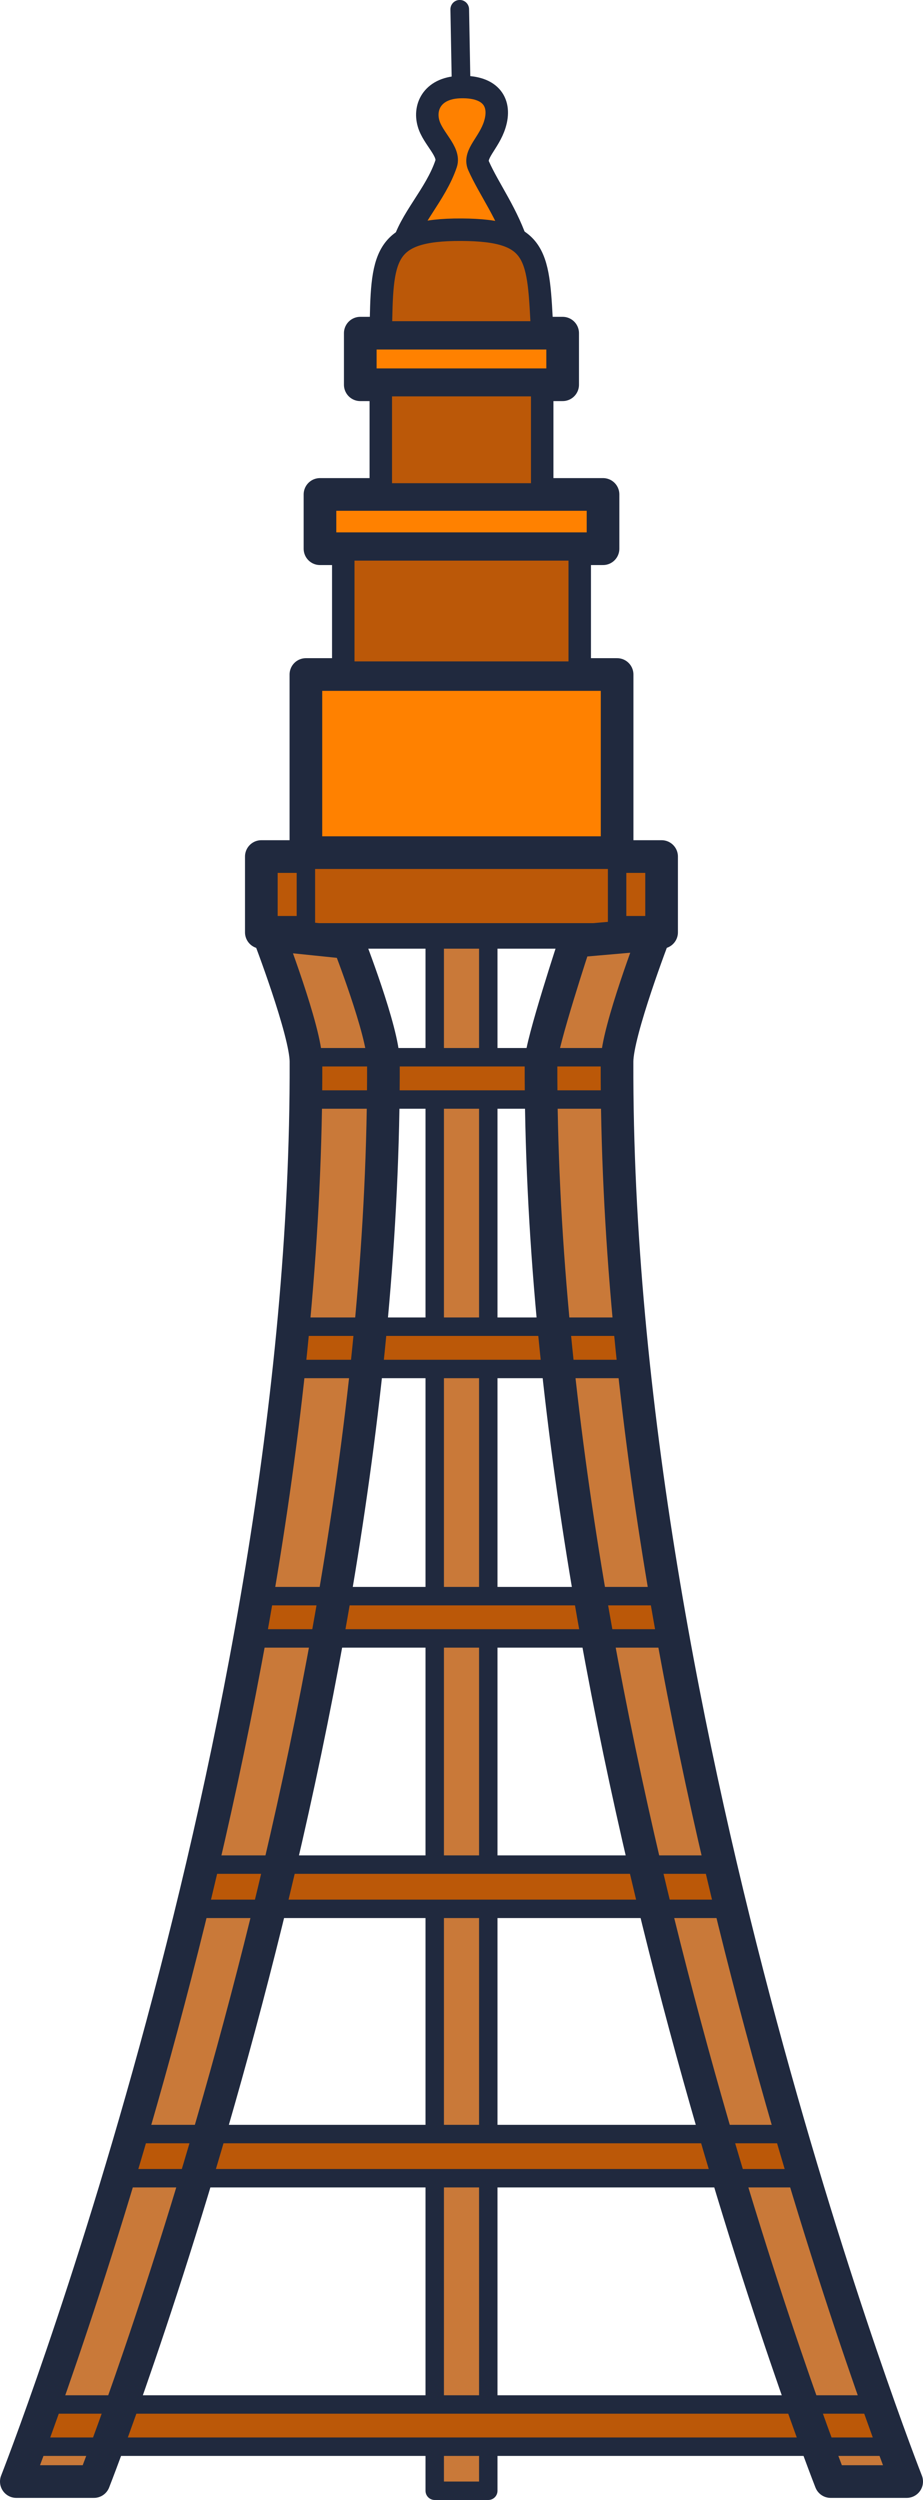 <svg xmlns="http://www.w3.org/2000/svg" viewBox="0 0 123.23 333.46"><defs><style>.cls-1{fill:#c97939;}.cls-1,.cls-3,.cls-4,.cls-5,.cls-6,.cls-7{fill-rule:evenodd;}.cls-2,.cls-8,.cls-9{fill:none;}.cls-2,.cls-3,.cls-4,.cls-5,.cls-6,.cls-7,.cls-8,.cls-9{stroke:#20293e;stroke-linecap:round;stroke-linejoin:round;}.cls-2,.cls-4{stroke-width:2.46px;}.cls-3,.cls-4,.cls-7{fill:#bb5808;}.cls-3,.cls-5,.cls-9{stroke-width:4.36px;}.cls-5,.cls-6{fill:#ff8100;}.cls-6,.cls-7{stroke-width:3px;}.cls-8{stroke-width:2.49px;}</style></defs><g id="Layer_2" data-name="Layer 2"><g id="Layer_1-2" data-name="Layer 1"><g id="Blackpool_Tower" data-name="Blackpool Tower"><path class="cls-1" d="M2.18,331s38.94-98.89,38.66-189.36c0-4-5-17-5-17H46.21s5,13,5,17C51.47,232.09,12.54,331,12.54,331Z"/><path class="cls-1" d="M121.34,330.13S82.4,231.23,82.68,140.77c0-4,5-17,5-17H77.31s-5,13-5,17C72,231.23,111,330.13,111,330.13Z"/><polygon class="cls-1" points="65.19 332.23 65.19 124.52 58.04 124.52 58.04 332.23 65.19 332.23 65.19 332.23"/><polygon class="cls-2" points="65.19 332.23 65.19 124.52 58.04 124.52 58.04 332.23 65.19 332.23 65.19 332.23"/><polygon class="cls-3" points="88.33 114.25 34.89 114.25 34.89 124.36 88.33 124.36 88.33 114.25 88.33 114.25"/><polygon class="cls-4" points="82.39 114.25 40.84 114.25 40.84 124.36 82.39 124.36 82.39 114.25 82.39 114.25"/><polygon class="cls-4" points="83.27 141.02 39.96 141.02 39.96 146.66 83.27 146.66 83.27 141.02 83.27 141.02"/><polygon class="cls-4" points="84.37 176.96 38.86 176.96 38.86 182.6 84.37 182.6 84.37 176.96 84.37 176.96"/><polygon class="cls-4" points="88.69 212.9 34.54 212.9 34.54 218.54 88.69 218.54 88.69 212.9 88.69 212.9"/><polygon class="cls-4" points="97.08 248.71 26.15 248.71 26.15 254.61 97.08 254.61 97.08 248.71 97.08 248.71"/><polygon class="cls-4" points="105.21 284.65 17.2 284.65 16.47 290.54 106.76 290.54 105.21 284.65 105.21 284.65"/><polygon class="cls-4" points="117.64 320.72 5.73 320.72 4.63 326.35 118.6 326.35 117.64 320.72 117.64 320.72"/><polygon class="cls-5" points="82.39 89.97 40.84 89.97 40.84 113.73 82.39 113.73 82.39 89.97 82.39 89.97"/><polygon class="cls-5" points="80.51 65.95 42.72 65.95 42.72 73.19 80.51 73.19 80.51 65.95 80.51 65.95"/><polygon class="cls-5" points="75.12 44.44 48.1 44.44 48.1 51.32 75.12 51.32 75.12 44.44 75.12 44.44"/><path class="cls-6" d="M69.19,33c-1.39-4.46-3.88-7.71-5.3-10.9-.69-1.54,1.4-3,2.17-5.49.88-2.82-.41-5.09-4.51-5-3.72.05-5,2.57-4.33,4.87.57,2,2.88,3.75,2.34,5.36C58.16,26,54.69,29.26,53.75,33L69.19,33Z"/><polygon class="cls-7" points="72.39 51.37 50.84 51.37 50.84 65.95 72.39 65.95 72.39 51.37 72.39 51.37"/><path class="cls-7" d="M61.61,30.64C51,30.59,51,34.3,50.84,44.34H72.39c-.52-10.23-.42-13.65-10.78-13.7Z"/><polygon class="cls-7" points="77.4 73.28 45.83 73.28 45.83 89.72 77.4 89.72 77.4 73.28 77.4 73.28"/><line class="cls-8" x1="61.38" y1="1.24" x2="61.57" y2="11.57"/><path class="cls-9" d="M35.85,124.61s5,13,5,17C41.12,232.09,2.18,331,2.18,331H12.54s38.93-98.89,38.65-189.36c0-4-4.66-15.91-4.66-15.91l-10.68-1.1Zm51.53,0s-5,13-5,17C82.11,232.09,121.05,331,121.05,331H110.9S72,232.09,72.23,141.62c0-2.3,4.56-16.09,4.56-16.09l10.59-.92Z"/></g></g></g></svg>
